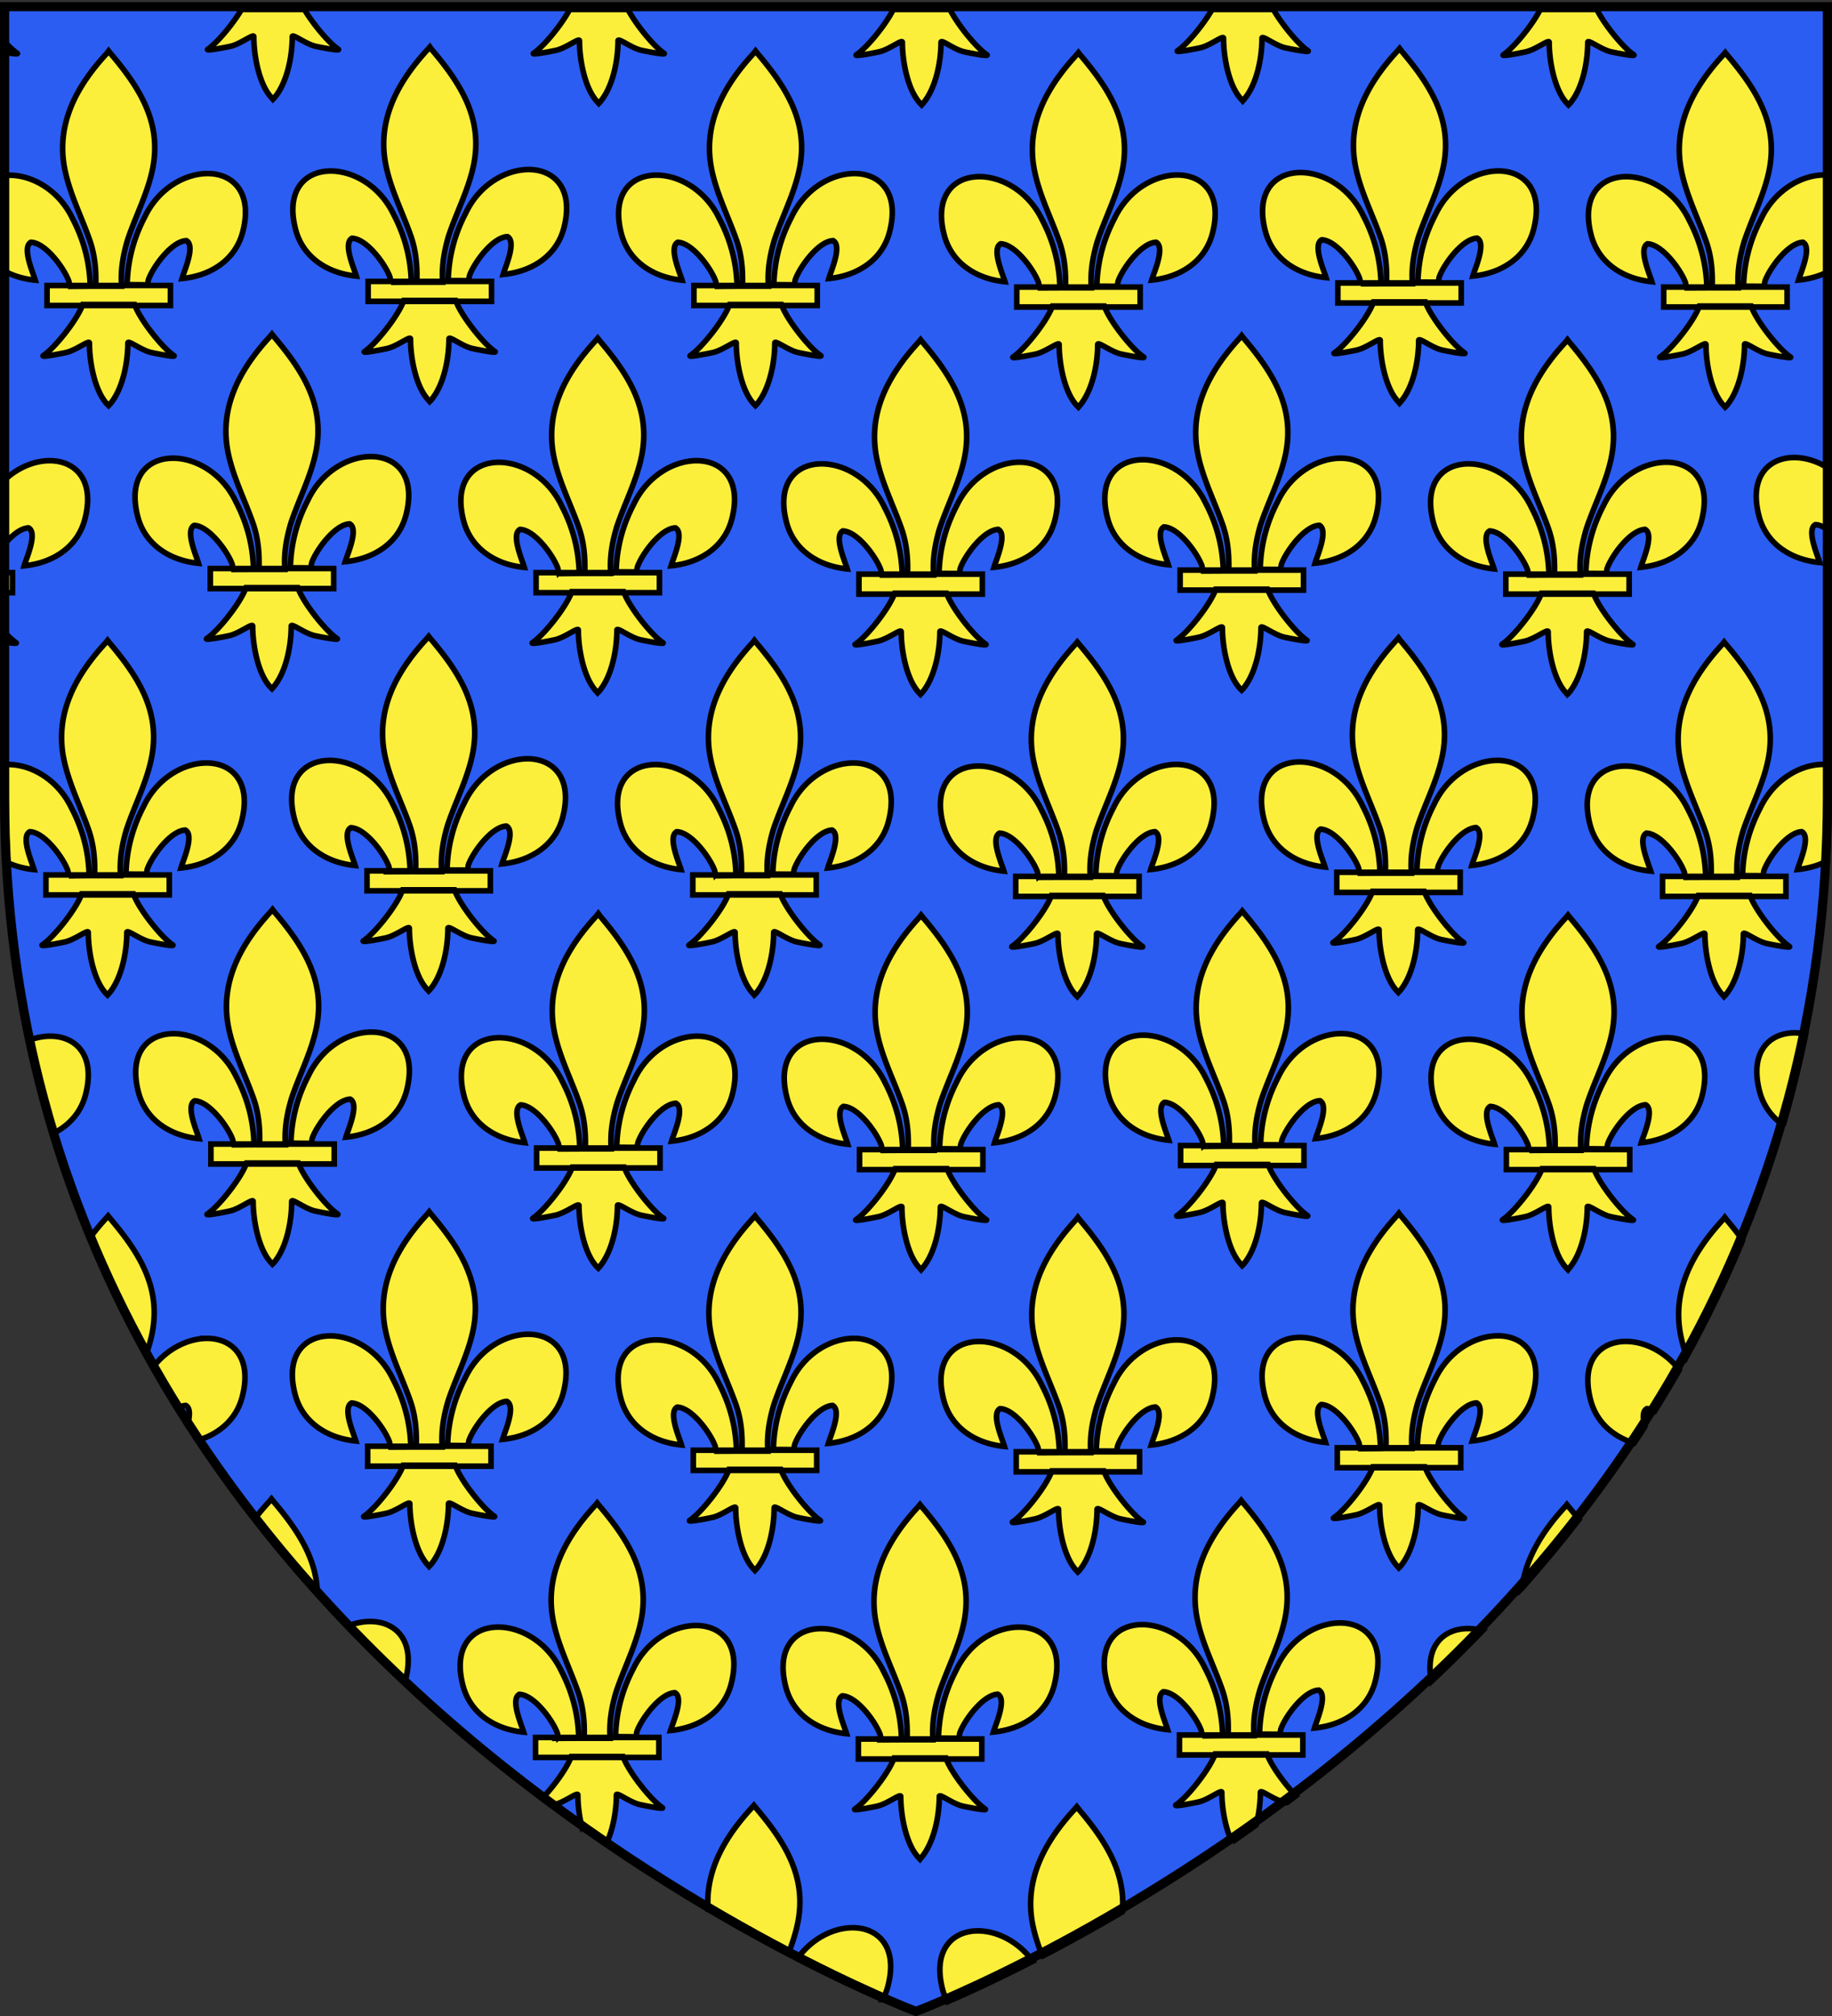 <svg xmlns="http://www.w3.org/2000/svg" width="600" height="660" version="1.0"><rect width="100%" height="100%" fill="#333333" stroke="none"/><desc>Flag of Canton of Valais (Wallis)</desc><defs><linearGradient id="b"><stop offset="0" style="stop-color:white;stop-opacity:.314"/><stop offset=".19" style="stop-color:white;stop-opacity:.251"/><stop offset=".6" style="stop-color:#6b6b6b;stop-opacity:.125"/><stop offset="1" style="stop-color:black;stop-opacity:.125"/></linearGradient></defs><g style="display:inline"><path d="M300 658.5s298.5-112.32 298.5-397.772V2.176H1.5v258.552C1.5 546.18 300 658.5 300 658.5" style="fill:#fff;fill-opacity:1;fill-rule:evenodd;stroke:none;stroke-width:1px;stroke-linecap:butt;stroke-linejoin:miter;stroke-opacity:1"/><path d="M300.507 659.412s298.5-112.32 298.5-397.772V3.088h-597V261.64c0 285.451 298.5 397.772 298.5 397.772" style="fill:#2b5df2;fill-opacity:1;fill-rule:evenodd;stroke:none;stroke-width:1px;stroke-linecap:butt;stroke-linejoin:miter;stroke-opacity:1"/><path d="M79.101 3.1c-2.915 4.913-8.014 10.961-11.031 13-.997.673 4.795-.373 7.375-.938 3.383-.742 7.79-4.366 7.687-3.094-.01 5.827 1.605 15.533 5.875 20l.375.437.438-.437c4.268-4.98 5.885-13.717 5.906-20-.103-1.272 4.304 2.352 7.688 3.094 2.58.565 8.34 1.61 7.343.937-3.017-2.038-8.148-8.086-11.062-13zm107.469 0c-2.703 5.09-8.486 12.085-11.781 14.312-.997.673 4.732-.372 7.312-.938 3.384-.741 7.79-4.335 7.688-3.062-.01 5.826 1.635 15.532 5.906 20l.406.437.406-.437c4.268-4.98 5.885-13.718 5.906-20-.103-1.273 4.304 2.32 7.688 3.062 2.58.566 8.34 1.611 7.344.938-3.296-2.227-9.08-9.223-11.781-14.313zm106 0c-2.571 5.12-8.655 12.51-12.063 14.812-.997.673 4.796-.372 7.375-.938 3.384-.741 7.76-4.335 7.656-3.062-.01 5.826 1.636 15.532 5.907 20l.406.437.406-.437c4.268-4.98 5.916-13.718 5.938-20-.103-1.273 4.241 2.32 7.625 3.062 2.58.566 8.372 1.611 7.375.938-3.408-2.302-9.493-9.693-12.063-14.813zm104.406 0c-2.858 4.99-8.198 11.395-11.312 13.5-.997.673 4.795-.373 7.375-.938 3.383-.742 7.79-4.366 7.687-3.094-.01 5.827 1.605 15.533 5.875 20l.406.469.406-.469c4.269-4.98 5.885-13.717 5.907-20-.103-1.272 4.304 2.352 7.687 3.094 2.58.565 8.34 1.61 7.344.937-3.115-2.104-8.455-8.508-11.312-13.5zm107.469 0c-2.571 5.12-8.655 12.51-12.063 14.812-.997.673 4.733-.372 7.313-.938 3.383-.741 7.79-4.335 7.687-3.062-.01 5.826 1.636 15.532 5.906 20l.407.437.437-.437c4.268-4.98 5.854-13.718 5.875-20-.103-1.273 4.304 2.32 7.688 3.062 2.58.566 8.34 1.611 7.343.938-3.406-2.302-9.491-9.693-12.062-14.813zM2.007 14.192v3c2.203.382 4.21.635 3.594.219-1.01-.683-2.274-1.83-3.594-3.219zM140.79 15.38l-.594.688c-10.006 10.785-16.74 23.248-13.844 37.875 1.598 8.07 5.487 15.57 8.219 23.344 1.679 4.794 2.115 9.805 1.937 14.843h8.469c-.357-5.071.504-9.997 1.938-14.843 2.602-7.822 6.578-15.268 8.218-23.344 3.067-15.098-4.16-26.462-13.812-37.813zm4.187 76.75c.006.088-.007.163 0 .25h-8.469c.004-.086-.003-.163 0-.25h-1.812c.002.089-.002.162 0 .25l-6.625.032a2 2 0 0 1-.094-.282h-7.406v6.532h11.562c.038-.098.091-.187.125-.282h16.969c.034.095.087.184.125.282h11.625V92.13zm4.375 6.532h-17.219c-1.941 5.03-8.948 13.859-12.719 16.406-.996.673 4.765-.403 7.344-.969 3.384-.741 7.79-4.366 7.688-3.094-.01 5.827 1.636 15.533 5.906 20l.375.438.438-.438c4.268-4.979 5.853-13.717 5.875-20-.104-1.272 4.303 2.353 7.687 3.094 2.58.566 8.34 1.642 7.344.969-3.77-2.547-10.777-11.376-12.719-16.406zm-21.375-6.532h6.719c-.218-7.774-2.163-15.016-5.75-21.875-9.497-19.98-38.52-19.53-32.125 4.907 2.356 9.004 10.365 14.31 19.875 15.218-.687-2.372-4.454-10.734-1.406-12.375 4.873.185 10.92 8.578 12.374 12.594.174.476.19 1.04.313 1.531zm330.406-76.25-.594.688c-10.005 10.785-16.74 23.28-13.843 37.906 1.598 8.07 5.487 15.508 8.219 23.281 1.678 4.794 2.114 9.839 1.937 14.875h8.469c-.357-5.071.503-10.028 1.937-14.875 2.603-7.822 6.579-15.205 8.219-23.28 3.067-15.099-4.13-26.494-13.781-37.845zm4.188 76.75c.006.088-.007.163 0 .25H454.1c.003-.088-.003-.161 0-.25h-1.812c.002.089-.003.162 0 .25l-6.625.032a2 2 0 0 1-.094-.282h-7.406v6.563h11.562c.042-.107.088-.24.125-.344h16.969c.037.104.083.237.125.344h11.625V92.63zm4.375 6.563h-17.219c-1.957 5.034-8.955 13.801-12.719 16.344-.997.673 4.764-.372 7.344-.938 3.384-.741 7.79-4.366 7.688-3.094-.01 5.827 1.635 15.533 5.906 20l.406.47.406-.47c4.268-4.979 5.854-13.717 5.875-20-.103-1.272 4.304 2.353 7.688 3.094 2.58.566 8.34 1.611 7.344.938-3.764-2.543-10.763-11.31-12.72-16.344zM445.57 92.63h6.719c-.219-7.774-2.164-15.047-5.75-21.906-9.498-19.98-38.52-19.467-32.125 4.969 2.356 9.004 10.365 14.28 19.875 15.187-.687-2.372-4.454-10.734-1.407-12.375 4.873.185 10.92 8.578 12.375 12.594.174.476.19 1.04.313 1.531zm153.437-76.75c-.08.068-.072.097 0 .125zm-563.437.813-.532.719C25.033 28.197 18.298 40.66 21.195 55.287c1.597 8.07 5.456 15.57 8.187 23.343 1.682 4.804 2.15 9.796 1.969 14.844h8.469c-.362-5.081.5-9.988 1.937-14.844 2.603-7.822 6.579-15.268 8.219-23.343 3.067-15.098-4.16-26.493-13.813-37.844zm4.25 76.781c.005.078-.006.141 0 .219H31.35c.003-.077-.003-.141 0-.219h-1.813c.003.077-.001.142 0 .219l-6.625.062a2 2 0 0 1-.093-.28h-7.407v6.53h11.563c.042-.107.088-.208.125-.312H44.07c.037.104.083.205.125.312H55.82v-6.53zm4.375 6.531H26.976c-1.957 5.035-8.987 13.833-12.75 16.375-.997.674 4.795-.403 7.375-.968 3.384-.742 7.79-4.335 7.687-3.063-.01 5.827 1.605 15.564 5.875 20.031l.407.407.406-.407c4.268-4.979 5.885-13.748 5.906-20.03-.103-1.273 4.304 2.32 7.688 3.062 2.58.565 8.34 1.642 7.343.968-3.763-2.542-10.762-11.34-12.718-16.375zm-21.375-6.53h6.718c-.213-7.788-2.157-15.007-5.75-21.876-4.698-9.884-14.177-14.738-21.78-14.187v31.625c2.85 1.446 6.09 2.359 9.53 2.687-.686-2.372-4.453-10.765-1.406-12.406 4.873.184 10.92 8.64 12.375 12.656.176.483.184 1.003.313 1.5zm224.625-76.782-.563.719c-10.005 10.785-16.74 23.248-13.844 37.875 1.598 8.07 5.456 15.57 8.188 23.343 1.682 4.804 2.118 9.796 1.938 14.844h8.5c-.362-5.081.5-9.988 1.937-14.844 2.603-7.822 6.578-15.268 8.219-23.343 3.067-15.098-4.13-26.493-13.781-37.844zm4.219 76.781c.005.078-.007.141 0 .219h-8.5c.003-.077-.003-.142 0-.219h-1.782c.002.077-.002.142 0 .219l-6.656.062a2 2 0 0 1-.094-.28h-7.375v6.53h11.563c.041-.107.119-.208.156-.312h16.938c.036.104.083.205.125.312h11.625v-6.53zm4.375 6.531h-17.22c-1.956 5.035-8.955 13.833-12.718 16.375-.997.674 4.764-.403 7.344-.968 3.383-.742 7.79-4.335 7.687-3.063-.01 5.827 1.605 15.564 5.875 20.031l.406.407.407-.407c4.268-4.979 5.916-13.748 5.937-20.03-.103-1.273 4.273 2.32 7.656 3.062 2.58.565 8.341 1.642 7.344.968-3.763-2.542-10.762-11.34-12.719-16.375zm-21.407-6.53h6.75c-.213-7.788-2.189-15.007-5.781-21.876-9.497-19.98-38.488-19.53-32.094 4.906 2.356 9.005 10.366 14.311 19.875 15.22-.686-2.373-4.454-10.766-1.406-12.407 4.873.184 10.92 8.64 12.375 12.656.176.483.152 1.003.281 1.5zm118.563-76.25-.563.687c-10.005 10.785-16.74 23.248-13.844 37.875 1.598 8.07 5.456 15.57 8.188 23.343 1.679 4.795 2.146 9.806 1.969 14.844h8.469c-.357-5.071.503-9.997 1.937-14.844 2.603-7.822 6.578-15.268 8.219-23.343 3.067-15.098-4.13-26.462-13.781-37.813zm4.219 76.75c.006.086-.007.162 0 .25h-8.47c.004-.088-.002-.164 0-.25h-1.812c.003.087-.002.161 0 .25l-6.625.03a2 2 0 0 1-.094-.28h-7.406v6.53h11.563c.039-.1.09-.215.125-.312h16.969c.034.097.086.212.125.312h11.625v-6.53zm4.375 6.53h-17.22c-1.946 5.032-8.981 13.799-12.75 16.344-.996.674 4.796-.372 7.376-.937 3.383-.742 7.79-4.335 7.687-3.063-.01 5.827 1.605 15.533 5.875 20l.438.438.375-.438c4.268-4.979 5.916-13.717 5.937-20-.103-1.272 4.304 2.321 7.688 3.063 2.58.565 8.31 1.61 7.312.937-3.768-2.545-10.772-11.312-12.719-16.344zm-21.375-6.53h6.718c-.218-7.776-2.163-15.017-5.75-21.876-9.497-19.98-38.52-19.53-32.125 4.906 2.356 9.005 10.366 14.311 19.875 15.22-.686-2.373-4.454-10.766-1.406-12.407 4.873.184 10.92 8.609 12.375 12.625.176.483.184 1.034.313 1.531zm224.625-76.75-.594.687c-10.006 10.785-16.678 23.248-13.782 37.875 1.598 8.07 5.425 15.57 8.157 23.343 1.679 4.795 2.115 9.806 1.937 14.844h8.532c-.357-5.071.503-9.997 1.937-14.844 2.602-7.822 6.547-15.268 8.188-23.343 3.066-15.098-4.13-26.462-13.782-37.813zm4.25 76.75c.006.086-.007.162 0 .25h-8.532c.004-.088-.003-.164 0-.25h-1.75c.003.087-.002.161 0 .25l-6.687.03a2 2 0 0 1-.094-.28h-7.344v6.53h11.563c.038-.099.09-.216.125-.312h16.937c.035.097.086.212.125.312h11.657v-6.53zm4.343 6.53h-17.187c-1.945 5.031-8.981 13.798-12.75 16.344-.997.674 4.764-.372 7.343-.937 3.384-.742 7.791-4.335 7.688-3.063-.01 5.827 1.605 15.533 5.875 20l.406.438.438-.438c4.268-4.979 5.885-13.717 5.906-20-.103-1.272 4.273 2.321 7.656 3.063 2.58.565 8.34 1.61 7.344.937-3.768-2.545-10.772-11.312-12.719-16.344zm-21.406-6.53h6.781c-.218-7.776-2.194-15.017-5.781-21.876-9.497-19.98-38.488-19.53-32.094 4.906 2.356 9.005 10.366 14.311 19.875 15.22-.686-2.373-4.485-10.766-1.437-12.407 4.873.184 10.95 8.609 12.406 12.625.176.483.121 1.034.25 1.531zm-379.125-38.47c-7.37.015-16.11 4.854-20.562 14.22-3.628 6.936-5.57 14.249-5.75 22.124l6.625.031c.234-.567.196-1.204.406-1.78 1.455-4.017 7.501-12.442 12.375-12.626 3.047 1.641-.72 10.003-1.406 12.375 9.509-.908 17.518-6.152 19.875-15.156 3.397-12.982-3.21-19.205-11.563-19.188zm317.594.47c-7.37.014-16.111 4.915-20.563 14.28-3.627 6.937-5.569 14.219-5.75 22.094l6.625.031c.235-.567.196-1.235.406-1.812 1.456-4.016 7.502-12.41 12.375-12.594 3.048 1.641-.72 10.034-1.406 12.406 9.51-.907 17.519-6.214 19.875-15.218 3.397-12.982-3.21-19.205-11.562-19.188zm-422.75.843c-7.37.015-16.111 4.884-20.563 14.25-3.627 6.936-5.569 14.25-5.75 22.125l6.625.062c.235-.567.196-1.235.406-1.812 1.456-4.016 7.502-12.472 12.375-12.656 3.048 1.64-.75 10.033-1.437 12.406 9.51-.908 17.519-6.183 19.875-15.188 3.397-12.981-3.179-19.204-11.531-19.187zm211.844 0c-7.37.015-16.111 4.884-20.563 14.25-3.628 6.936-5.6 14.25-5.781 22.125l6.687.062c.235-.567.165-1.235.375-1.812 1.455-4.016 7.47-12.472 12.344-12.656 3.048 1.64-.72 10.033-1.406 12.406 9.509-.908 17.518-6.183 19.875-15.188 3.397-12.981-3.179-19.204-11.531-19.187zm105.75.469c-7.37.015-16.111 4.915-20.563 14.281-3.628 6.936-5.569 14.25-5.75 22.125l6.625.031c.235-.567.196-1.236.406-1.812 1.455-4.016 7.502-12.41 12.375-12.594 3.048 1.64-.75 10.002-1.437 12.375 9.51-.908 17.519-6.214 19.875-15.219 3.397-12.982-3.179-19.204-11.531-19.187zm211.843 0c-7.37.015-16.11 4.915-20.562 14.281-3.628 6.936-5.6 14.25-5.782 22.125l6.688.031c.235-.567.165-1.236.375-1.812 1.455-4.016 7.502-12.41 12.375-12.594 3.048 1.64-.751 10.002-1.437 12.375 3.607-.344 7.02-1.336 9.968-2.906V57.38a16 16 0 0 0-1.625-.093zM89.07 109.412l-.563.687c-10.005 10.785-16.74 23.249-13.844 37.875 1.598 8.07 5.456 15.539 8.188 23.313 1.679 4.794 2.146 9.805 1.969 14.843h8.468c-.356-5.071.535-9.997 1.97-14.843 2.602-7.822 6.546-15.237 8.187-23.313 3.067-15.098-4.13-26.462-13.782-37.812zm4.218 76.718c.007.088-.006.194 0 .282H84.82c.003-.087-.003-.195 0-.282h-1.813c.003.089-.002.194 0 .282l-6.625.031c-.038-.092-.068-.216-.094-.313h-7.406v6.563h11.563c.037-.098.122-.218.156-.313h16.937c.034.095.088.215.125.313h11.626v-6.563zm4.375 6.563H80.445c-1.942 5.03-8.949 13.797-12.719 16.344-.997.673 4.764-.372 7.344-.938 3.383-.741 7.79-4.335 7.687-3.062-.01 5.826 1.605 15.532 5.875 20l.438.437.406-.437c4.268-4.98 5.885-13.718 5.906-20-.103-1.273 4.304 2.32 7.688 3.062 2.58.566 8.31 1.611 7.312.938-3.77-2.547-10.777-11.314-12.719-16.344zm-21.375-6.563h6.72c-.219-7.774-2.164-15.016-5.75-21.875-9.498-19.98-38.52-19.498-32.126 4.938 2.357 9.004 10.366 14.311 19.875 15.219-.686-2.373-4.454-10.766-1.406-12.407 4.873.185 10.951 8.61 12.406 12.625.176.483.153 1.003.281 1.5zm330.376-76.25-.563.72c-10.006 10.785-16.709 23.279-13.812 37.905 1.597 8.07 5.424 15.508 8.156 23.282 1.679 4.794 2.146 9.805 1.969 14.843h8.5c-.357-5.071.503-9.997 1.937-14.843 2.603-7.822 6.578-15.206 8.219-23.282 3.067-15.098-4.161-26.493-13.813-37.843zm4.25 76.75c.006.088-.007.194 0 .282h-8.5c.003-.087-.004-.195 0-.282h-1.782c.003.089-.002.194 0 .282l-6.656.031c-.04-.099-.068-.209-.094-.313h-7.375v6.563h11.563c.041-.107.088-.209.125-.313h16.937c.037.104.115.206.156.313h11.625v-6.563zm4.375 6.563h-17.22c-1.956 5.034-8.986 13.833-12.75 16.375-.996.673 4.765-.403 7.344-.969 3.384-.741 7.791-4.335 7.688-3.062-.01 5.826 1.605 15.532 5.875 20l.438.406.406-.406c4.268-4.98 5.885-13.718 5.906-20-.103-1.273 4.304 2.32 7.688 3.062 2.58.566 8.309 1.642 7.312.969-3.763-2.542-10.73-11.34-12.687-16.375zm-21.407-6.563h6.75c-.218-7.774-2.163-15.016-5.75-21.875-9.497-19.98-38.52-19.498-32.125 4.938 2.357 9.004 10.366 14.28 19.875 15.187-.686-2.372-4.485-10.734-1.437-12.375 4.873.185 10.95 8.61 12.406 12.625.173.477.158 1.008.281 1.5zm-198.125-75.906-.594.719c-10.005 10.785-16.708 23.248-13.812 37.875 1.598 8.07 5.487 15.539 8.219 23.312 1.682 4.804 2.117 9.796 1.937 14.844h8.5c-.362-5.081.501-9.988 1.938-14.844 2.602-7.822 6.547-15.236 8.187-23.312 3.067-15.098-4.13-26.493-13.781-37.844zm4.25 76.75c.006.078-.006.173 0 .25h-8.5c.003-.077-.002-.172 0-.25h-1.812c.002.077-.002.173 0 .25l-6.656.063c-.039-.093-.07-.216-.094-.313h-7.375v6.563h11.562c.042-.107.088-.24.125-.344h16.969c.037.104.115.237.156.344h11.594v-6.563zm4.375 6.563h-17.25c-1.957 5.034-8.955 13.801-12.719 16.343-.996.674 4.733-.372 7.313-.937 3.384-.742 7.79-4.366 7.688-3.094-.01 5.827 1.667 15.564 5.937 20.031l.375.438.438-.438c4.268-4.979 5.853-13.748 5.875-20.03-.104-1.273 4.303 2.351 7.687 3.093 2.58.565 8.34 1.61 7.344.937-3.764-2.542-10.731-11.309-12.688-16.343zm-21.437-6.563h6.75c-.214-7.787-2.158-15.006-5.75-21.875-9.497-19.98-38.488-19.498-32.094 4.938 2.356 9.004 10.366 14.31 19.875 15.218-.686-2.372-4.454-10.796-1.406-12.437 4.873.184 10.888 8.609 12.344 12.625.175.483.152 1.034.28 1.531zm118.562-76.25-.594.719c-10.005 10.785-16.708 23.248-13.812 37.875 1.598 8.07 5.456 15.539 8.188 23.312 1.679 4.795 2.114 9.806 1.937 14.844h8.531c-.356-5.071.504-9.997 1.938-14.844 2.602-7.822 6.547-15.236 8.187-23.312 3.067-15.098-4.13-26.493-13.781-37.844zm4.25 76.75c.006.087-.007.194 0 .281h-8.531c.003-.086-.003-.194 0-.28h-1.75c.002.086-.002.193 0 .28l-6.687.032c-.039-.093-.07-.216-.094-.313h-7.375v6.531h11.562c.04-.1.09-.183.125-.28h16.969c.035.097.117.18.156.28h11.594v-6.53zm4.375 6.531h-17.25c-1.946 5.032-8.95 13.83-12.719 16.375-.996.674 4.765-.403 7.344-.968 3.384-.742 7.76-4.304 7.656-3.032-.01 5.827 1.636 15.533 5.907 20l.406.438.438-.438c4.268-4.979 5.884-13.717 5.906-20-.103-1.272 4.272 2.29 7.656 3.032 2.58.565 8.34 1.642 7.344.968-3.768-2.545-10.741-11.343-12.688-16.375zm-21.437-6.53h6.781c-.218-7.777-2.194-15.016-5.781-21.876-9.497-19.98-38.488-19.498-32.094 4.938 2.356 9.004 10.366 14.31 19.875 15.218-.686-2.372-4.485-10.796-1.437-12.437 4.873.184 10.95 8.64 12.406 12.656.176.483.12 1.003.25 1.5zm224.656-76.75-.562.718c-10.006 10.785-16.74 23.248-13.844 37.875 1.598 8.07 5.487 15.539 8.219 23.312 1.678 4.795 2.114 9.806 1.937 14.844h8.469c-.357-5.071.535-9.997 1.968-14.844 2.603-7.822 6.548-15.236 8.188-23.312 3.067-15.098-4.13-26.493-13.781-37.844zm4.219 76.75c.006.087-.007.193 0 .28H509.1c.003-.086-.003-.194 0-.28h-1.812c.002.086-.003.193 0 .28l-6.625.032c-.039-.093-.1-.216-.125-.313h-7.375v6.531h11.562c.039-.1.09-.183.125-.28h17c.035.097.086.18.125.28h11.594v-6.53zm4.406 6.53h-17.25c-1.947 5.032-8.95 13.83-12.719 16.375-.997.674 4.764-.403 7.344-.968 3.384-.742 7.79-4.304 7.688-3.032-.01 5.827 1.635 15.533 5.906 20l.375.438.437-.438c4.268-4.979 5.854-13.717 5.875-20-.103-1.272 4.304 2.29 7.688 3.032 2.58.565 8.372 1.642 7.375.968-3.768-2.545-10.773-11.343-12.719-16.375zm-21.437-6.53h6.75c-.218-7.777-2.163-15.016-5.75-21.876-9.498-19.98-38.489-19.498-32.094 4.938 2.356 9.004 10.365 14.31 19.875 15.218-.687-2.372-4.485-10.796-1.438-12.437 4.873.184 10.92 8.64 12.375 12.656.176.483.153 1.003.281 1.5zm-379.125-38.5c-7.37.014-16.111 4.884-20.563 14.25-3.628 6.936-5.569 14.28-5.75 22.155l6.656.032c.235-.567.165-1.236.375-1.813 1.455-4.016 7.502-12.41 12.375-12.594 3.048 1.641-.75 10.003-1.437 12.375 9.51-.907 17.518-6.214 19.875-15.218 3.397-12.982-3.179-19.205-11.531-19.188zm466.25.312c-8.349-.019-14.96 6.206-11.563 19.187 2.356 9.005 10.366 14.28 19.875 15.188-.686-2.373-4.454-10.766-1.406-12.407 1.426.054 2.953.822 4.437 1.97v-20.313c-3.658-2.386-7.664-3.617-11.343-3.625zm-148.625.218c-7.37.015-16.142 4.854-20.594 14.22-3.628 6.936-5.538 14.28-5.719 22.155l6.625.032c.235-.567.165-1.236.375-1.813 1.455-4.016 7.502-12.44 12.375-12.625 3.048 1.641-.72 10.034-1.406 12.406 9.509-.907 17.519-6.183 19.875-15.187 3.397-12.982-3.179-19.205-11.531-19.188zm-422.813.813c-4.683.01-9.89 2.004-14.219 5.844v20.875c2.274-2.562 4.958-4.629 7.344-4.719 3.048 1.64-.751 10.034-1.438 12.406 9.51-.907 17.52-6.214 19.875-15.219 3.398-12.981-3.21-19.204-11.562-19.187zm211.875 0c-7.37.015-16.11 4.916-20.562 14.281-3.628 6.937-5.57 14.25-5.75 22.125l6.625.031c.234-.567.196-1.235.406-1.812 1.455-4.016 7.502-12.44 12.375-12.625 3.047 1.64-.72 10.034-1.406 12.406 9.509-.907 17.518-6.214 19.875-15.219 3.397-12.981-3.21-19.204-11.563-19.187zm105.75.5c-7.37.015-16.08 4.884-20.531 14.25-3.628 6.936-5.6 14.281-5.781 22.156l6.656.031c.234-.567.133-1.235.344-1.812 1.455-4.016 7.532-12.44 12.406-12.625 3.047 1.64-.72 10.034-1.406 12.406 9.509-.908 17.518-6.214 19.875-15.219 3.397-12.981-3.21-19.204-11.563-19.187zm211.844 0c-7.37.015-16.111 4.884-20.563 14.25-3.627 6.936-5.569 14.28-5.75 22.156l6.625.031c.235-.567.196-1.235.407-1.812 1.455-4.016 7.501-12.44 12.375-12.625 3.047 1.64-.72 10.034-1.407 12.406 9.51-.908 17.519-6.214 19.875-15.219 3.397-12.981-3.21-19.204-11.562-19.187zM2.007 187.474v6.563h2.094v-6.563zm0 20.063v2.687c2.05.345 3.8.55 3.219.156-.924-.624-2.028-1.615-3.219-2.843zm138.407.812-.594.688c-10.006 10.785-16.74 23.248-13.844 37.875 1.598 8.07 5.487 15.538 8.219 23.312 1.679 4.795 2.115 9.837 1.937 14.875h8.5c-.356-5.071.504-10.028 1.938-14.875 2.602-7.822 6.547-15.237 8.187-23.312 3.067-15.098-4.098-26.462-13.75-37.813zm4.218 76.75c.006.087-.007.163 0 .25h-8.5c.004-.087-.003-.163 0-.25h-1.812c.002.088-.002.162 0 .25l-6.625.031a2 2 0 0 1-.094-.28h-7.406v6.53h11.562c.038-.097.123-.217.156-.312h16.938c.034.095.087.215.125.312h11.625v-6.53zm4.344 6.531h-17.219c-1.942 5.03-8.917 13.797-12.687 16.344-.997.674 4.733-.372 7.312-.937 3.384-.742 7.79-4.335 7.688-3.063-.01 5.827 1.636 15.533 5.906 20l.406.438.438-.438c4.268-4.979 5.853-13.717 5.875-20-.103-1.272 4.304 2.321 7.687 3.063 2.58.565 8.31 1.61 7.313.937-3.77-2.547-10.777-11.314-12.719-16.344zm-21.375-6.53h6.719c-.218-7.775-2.132-15.048-5.719-21.907-9.497-19.98-38.55-19.499-32.156 4.937 2.356 9.005 10.365 14.312 19.875 15.22-.687-2.373-4.454-10.735-1.406-12.376 4.873.184 10.95 8.578 12.406 12.594.173.476.158 1.04.281 1.531zm471.406-76.532c-.111.082-.237.178-.343.25-.241.162-.065.227.343.219zm-141 .281-.594.688c-10.005 10.785-16.708 23.28-13.812 37.906 1.598 8.07 5.456 15.507 8.188 23.281 1.678 4.793 2.114 9.807 1.937 14.844h8.5c-.357-5.071.504-9.997 1.938-14.844 2.602-7.822 6.578-15.205 8.218-23.281 3.067-15.098-4.16-26.493-13.812-37.844zm4.219 76.719c.006.087-.007.194 0 .281h-8.5c.003-.088-.003-.193 0-.281h-1.781c.002.088-.002.193 0 .281l-6.656.031c-.041-.098-.068-.208-.094-.312h-7.375v6.594h11.562c.042-.107.088-.24.125-.344h16.938c.037.104.114.237.156.344h11.625v-6.594zm4.375 6.594h-17.219c-1.957 5.034-8.955 13.801-12.719 16.343-.996.674 4.733-.372 7.313-.937 3.384-.742 7.79-4.366 7.688-3.094-.01 5.827 1.635 15.533 5.906 20l.406.438.438-.438c4.268-4.979 5.853-13.717 5.875-20-.104-1.272 4.303 2.352 7.687 3.094 2.58.565 8.31 1.61 7.313.937-3.764-2.542-10.731-11.309-12.688-16.343zm-21.406-6.594h6.75c-.218-7.775-2.163-15.016-5.75-21.875-9.497-19.98-38.52-19.499-32.125 4.937 2.356 9.005 10.365 14.312 19.875 15.22-.687-2.373-4.485-10.766-1.438-12.407 4.873.184 10.951 8.609 12.406 12.625.174.476.158 1.008.282 1.5zM35.226 209.662l-.563.718c-10.005 10.786-16.708 23.249-13.812 37.875 1.598 8.07 5.425 15.57 8.156 23.344 1.682 4.804 2.15 9.796 1.969 14.844h8.5c-.362-5.082.5-9.988 1.937-14.844 2.603-7.822 6.548-15.268 8.188-23.344 3.067-15.098-4.13-26.493-13.781-37.843zm4.25 76.781c.006.078-.006.141 0 .219h-8.5c.003-.078-.003-.142 0-.219h-1.781c.002.077-.002.142 0 .219l-6.657.062a2 2 0 0 1-.093-.281h-7.407v6.531h11.594c.042-.107.088-.24.125-.344h16.938c.037.104.083.237.125.344h11.625v-6.531zm4.344 6.531H26.632c-1.957 5.035-8.986 13.802-12.75 16.344-.997.673 4.764-.372 7.344-.938 3.384-.741 7.79-4.334 7.687-3.062-.01 5.826 1.605 15.533 5.875 20l.438.437.406-.437c4.268-4.98 5.885-13.717 5.906-20-.103-1.272 4.304 2.32 7.688 3.062 2.58.566 8.31 1.611 7.312.938-3.763-2.542-10.762-11.31-12.718-16.344zm-21.375-6.531h6.75c-.214-7.787-2.158-15.007-5.75-21.875-4.626-9.732-13.896-14.628-21.438-14.25v11.312c0 7.046.177 13.977.531 20.813 2.626 1.193 5.544 1.956 8.625 2.25-.686-2.373-4.453-10.765-1.406-12.406 4.873.184 10.951 8.577 12.406 12.593.176.483.153 1.065.282 1.563zm224.625-76.781-.563.718c-10.005 10.786-16.708 23.249-13.812 37.875 1.597 8.07 5.456 15.57 8.187 23.344 1.682 4.804 2.118 9.796 1.938 14.844h8.5c-.362-5.082.5-9.988 1.937-14.844 2.603-7.822 6.579-15.268 8.219-23.344 3.067-15.098-4.16-26.493-13.812-37.843zm4.25 76.781c.005.078-.006.141 0 .219h-8.5c.003-.078-.003-.142 0-.219h-1.781c.002.077-.002.142 0 .219l-6.688.062c-.038-.091-.038-.185-.062-.281h-7.375v6.531h11.562c.042-.107.088-.24.125-.344h16.938c.036.104.114.237.156.344h11.625v-6.531zm4.375 6.531h-17.219c-1.957 5.035-8.987 13.802-12.75 16.344-.997.673 4.764-.372 7.344-.938 3.383-.741 7.79-4.334 7.687-3.062-.01 5.826 1.636 15.533 5.906 20l.375.437.438-.437c4.268-4.98 5.885-13.717 5.906-20-.103-1.272 4.273 2.32 7.656 3.062 2.58.566 8.372 1.611 7.375.938-3.763-2.542-10.762-11.31-12.718-16.344zm-21.406-6.531h6.75c-.214-7.787-2.158-15.007-5.75-21.875-9.498-19.98-38.52-19.53-32.125 4.906 2.356 9.005 10.365 14.311 19.875 15.219-.687-2.373-4.454-10.765-1.407-12.406 4.874.184 10.92 8.577 12.375 12.593.177.484.152 1.064.281 1.563zm118.53-76.25-.562.687c-10.005 10.786-16.708 23.249-13.812 37.875 1.598 8.07 5.424 15.54 8.156 23.313 1.679 4.795 2.177 9.805 2 14.844h8.469c-.357-5.072.503-9.998 1.937-14.844 2.603-7.822 6.579-15.237 8.219-23.313 3.067-15.098-4.16-26.493-13.812-37.843zm4.25 76.719c.007.087-.006.194 0 .281h-8.468c.003-.087-.003-.194 0-.281h-1.812c.002.087-.003.194 0 .281l-6.657.031c-.038-.092-.068-.216-.094-.312h-7.375v6.562h11.563c.039-.1.09-.215.125-.312h16.938c.034.097.117.212.156.312h11.625v-6.562zm4.376 6.562h-17.219c-1.947 5.031-8.982 13.798-12.75 16.344-.997.673 4.764-.372 7.344-.938 3.383-.741 7.79-4.334 7.687-3.062-.01 5.827 1.605 15.533 5.875 20l.438.437.406-.437c4.268-4.98 5.885-13.717 5.906-20-.103-1.272 4.304 2.32 7.688 3.062 2.58.566 8.31 1.611 7.312.938-3.768-2.546-10.74-11.312-12.687-16.344zm-21.406-6.562h6.75c-.218-7.776-2.163-15.016-5.75-21.875-9.498-19.98-38.52-19.499-32.125 4.937 2.356 9.005 10.365 14.311 19.875 15.219-.687-2.373-4.486-10.797-1.438-12.438 4.873.185 10.951 8.64 12.406 12.657.176.482.153 1.002.281 1.5zm224.625-76.719-.532.687c-10.005 10.786-16.74 23.249-13.843 37.875 1.597 8.07 5.455 15.54 8.187 23.313 1.679 4.795 2.115 9.805 1.938 14.844h8.5c-.357-5.072.503-9.998 1.937-14.844 2.603-7.822 6.578-15.237 8.219-23.313 3.067-15.098-4.161-26.493-13.813-37.843zm4.25 76.719c.006.087-.007.194 0 .281h-8.5c.003-.087-.004-.195 0-.281h-1.782c.003.087-.002.194 0 .281l-6.656.031c-.038-.092-.1-.216-.125-.312h-7.344v6.562h11.563c.039-.1.09-.215.125-.312h16.968c.035.097.087.212.125.312h11.625v-6.562zm4.375 6.562h-17.22c-1.946 5.031-8.981 13.798-12.75 16.344-.996.673 4.796-.372 7.376-.938 3.383-.741 7.79-4.334 7.687-3.062-.01 5.827 1.605 15.533 5.875 20l.375.437.438-.437c4.268-4.98 5.885-13.717 5.906-20-.103-1.272 4.273 2.32 7.656 3.062 2.58.566 8.372 1.611 7.375.938-3.768-2.546-10.772-11.312-12.718-16.344zm-21.438-6.562h6.781c-.218-7.776-2.194-15.016-5.781-21.875-9.497-19.98-38.488-19.499-32.094 4.937 2.357 9.005 10.366 14.311 19.875 15.219-.686-2.373-4.454-10.797-1.406-12.438 4.873.185 10.92 8.64 12.375 12.657.176.482.121 1.002.25 1.5zm-379.125-38.5c-7.37.015-16.11 4.915-20.562 14.281-3.628 6.936-5.57 14.25-5.75 22.125l6.656.031c.234-.567.165-1.236.375-1.812 1.455-4.016 7.533-12.41 12.406-12.594 3.048 1.64-.751 10.002-1.437 12.375 9.509-.908 17.518-6.214 19.875-15.219 3.397-12.981-3.21-19.204-11.563-19.187zm317.625.531c-7.37.015-16.142 4.853-20.594 14.219-3.627 6.936-5.537 14.28-5.719 22.156l6.625.031c.235-.567.165-1.236.375-1.812 1.456-4.016 7.534-12.41 12.407-12.594 3.047 1.64-.72 10.002-1.406 12.375 9.509-.908 17.518-6.183 19.875-15.188 3.397-12.981-3.21-19.204-11.563-19.187zm-422.781.844c-7.37.015-16.111 4.884-20.563 14.25-3.627 6.936-5.569 14.25-5.75 22.125l6.656.031c.235-.567.165-1.205.375-1.781 1.456-4.016 7.533-12.472 12.407-12.657 3.047 1.641-.751 10.034-1.438 12.407 9.51-.908 17.488-6.215 19.844-15.219 3.397-12.982-3.179-19.173-11.531-19.156zm211.875 0c-7.37.015-16.111 4.884-20.563 14.25-3.627 6.936-5.6 14.25-5.781 22.125l6.656.031c.235-.567.196-1.205.406-1.781 1.456-4.016 7.471-12.472 12.344-12.657 3.048 1.641-.72 10.034-1.406 12.407 9.51-.908 17.519-6.215 19.875-15.219 3.397-12.982-3.179-19.173-11.531-19.156zm105.75.468c-7.37.015-16.111 4.916-20.563 14.282-3.627 6.936-5.569 14.25-5.75 22.125l6.625.031c.235-.567.196-1.236.406-1.813 1.456-4.016 7.502-12.41 12.375-12.593 3.048 1.64-.75 10.002-1.437 12.375 9.51-.908 17.519-6.215 19.875-15.219 3.397-12.982-3.179-19.205-11.531-19.188zm211.844 0c-7.37.015-16.111 4.916-20.563 14.282-3.628 6.936-5.6 14.25-5.781 22.125l6.656.031c.235-.567.196-1.236.406-1.813 1.455-4.016 7.47-12.41 12.344-12.593 3.048 1.64-.72 10.002-1.406 12.375 3.556-.34 6.893-1.313 9.812-2.844.334-6.633.5-13.357.5-20.188v-11.218c-.647-.08-1.294-.158-1.968-.157zm-507.782 47.5-.594.72c-10.005 10.785-16.708 23.279-13.812 37.905 1.598 8.07 5.487 15.54 8.219 23.313 1.682 4.804 2.117 9.796 1.937 14.844h8.469c-.362-5.082.532-9.989 1.969-14.844 2.602-7.822 6.547-15.237 8.187-23.313 3.067-15.098-4.13-26.493-13.781-37.843zm4.219 76.782c.006.077-.006.14 0 .218h-8.469c.003-.077-.003-.141 0-.218h-1.812c.002.077-.002.141 0 .218l-6.657.032c-.035-.086-.038-.16-.062-.25H69.07v6.531h11.562c.042-.107.088-.209.125-.313h16.938c.037.104.114.206.156.313h11.625v-6.531zm4.375 6.531H80.632c-1.957 5.034-8.955 13.833-12.719 16.375-.996.673 4.733-.403 7.313-.969 3.384-.741 7.79-4.366 7.687-3.094-.01 5.827 1.668 15.596 5.938 20.063l.375.406.437-.406c4.269-4.98 5.854-13.78 5.875-20.063-.103-1.272 4.304 2.353 7.688 3.094 2.58.566 8.34 1.642 7.344.969-3.764-2.542-10.762-11.34-12.719-16.375zm-21.375-6.531h6.719c-.214-7.788-2.158-15.007-5.75-21.875-9.497-19.98-38.488-19.499-32.094 4.937 2.356 9.005 10.334 14.28 19.844 15.188-.687-2.373-4.485-10.766-1.438-12.407 4.873.185 10.951 8.61 12.406 12.625.179.49.178 1.029.313 1.532zm330.375-76.282-.594.72c-10.005 10.784-16.708 23.248-13.812 37.874 1.598 8.07 5.487 15.57 8.219 23.344 1.682 4.804 2.117 9.796 1.937 14.844h8.469c-.362-5.082.532-9.989 1.969-14.844 2.602-7.822 6.547-15.268 8.187-23.344 3.067-15.098-4.13-26.493-13.781-37.844zm4.219 76.782c.005.077-.006.14 0 .218H402.6c.003-.077-.003-.141 0-.218h-1.812c.002.077-.002.141 0 .218l-6.625.063c-.039-.092-.1-.185-.125-.281h-7.375v6.531h11.562c.042-.107.088-.24.125-.344h16.969c.037.104.083.237.125.344h11.625v-6.531zm4.375 6.531h-17.219c-1.957 5.034-8.955 13.833-12.719 16.375-.997.673 4.764-.403 7.344-.969 3.384-.741 7.79-4.335 7.688-3.062-.01 5.826 1.635 15.532 5.906 20l.375.437.437-.437c4.268-4.98 5.854-13.718 5.875-20-.103-1.273 4.304 2.32 7.688 3.062 2.58.566 8.372 1.642 7.375.969-3.764-2.542-10.794-11.34-12.75-16.375zm-21.406-6.531h6.75c-.214-7.787-2.159-15.007-5.75-21.875-9.498-19.98-38.489-19.53-32.094 4.906 2.356 9.004 10.334 14.311 19.844 15.219-.687-2.373-4.454-10.766-1.407-12.407 4.874.185 10.92 8.61 12.375 12.625.176.483.153 1.034.281 1.532zm-198.094-75.938-.563.719c-10.005 10.785-16.74 23.248-13.844 37.875 1.598 8.07 5.456 15.539 8.188 23.312 1.679 4.795 2.146 9.806 1.969 14.844h8.469c-.357-5.071.503-9.997 1.937-14.844 2.603-7.822 6.578-15.236 8.219-23.312 3.067-15.098-4.161-26.462-13.813-37.813zm4.219 76.75c.006.087-.007.194 0 .281h-8.47c.004-.086-.002-.194 0-.28h-1.812c.003.087-.002.192 0 .28l-6.625.032c-.04-.1-.067-.209-.094-.313h-7.406v6.531h11.563c.037-.097.091-.186.125-.28h16.969c.033.094.087.183.125.28h11.625v-6.53zm4.375 6.531h-17.22c-1.941 5.03-8.979 13.86-12.75 16.407-.996.673 4.796-.404 7.376-.969 3.383-.742 7.79-4.335 7.687-3.063-.01 5.827 1.605 15.533 5.875 20l.438.407.375-.407c4.268-4.979 5.885-13.717 5.906-20-.103-1.272 4.304 2.321 7.688 3.063 2.58.565 8.34 1.642 7.343.969-3.77-2.547-10.777-11.377-12.719-16.407zm-21.375-6.53h6.718c-.218-7.776-2.163-15.017-5.75-21.876-9.497-19.98-38.52-19.498-32.125 4.938 2.357 9.004 10.366 14.28 19.875 15.187-.686-2.372-4.454-10.734-1.406-12.375 4.873.184 10.92 8.61 12.375 12.625.173.476.19 1.008.313 1.5zm118.5-76.25-.532.687c-10.005 10.785-16.74 23.28-13.844 37.906 1.598 8.07 5.488 15.539 8.22 23.312 1.678 4.794 2.114 9.807 1.937 14.844h8.469c-.357-5.071.503-9.997 1.937-14.844 2.603-7.822 6.578-15.236 8.219-23.312 3.067-15.098-4.161-26.493-13.813-37.844zm4.25 76.75c.006.086-.007.162 0 .25h-8.47c.004-.09-.002-.162 0-.25h-1.812c.003.087-.002.161 0 .25l-6.625.03c-.04-.098-.099-.177-.125-.28h-7.375v6.562h11.563c.041-.107.088-.21.125-.313h16.969c.036.104.083.206.125.313h11.625v-6.563zm4.375 6.562h-17.22c-1.956 5.034-8.955 13.832-12.718 16.375-.997.673 4.764-.404 7.344-.969 3.383-.742 7.79-4.366 7.687-3.094-.01 5.827 1.605 15.533 5.875 20l.406.469.407-.469c4.268-4.979 5.885-13.717 5.906-20-.103-1.272 4.304 2.352 7.688 3.094 2.58.565 8.34 1.642 7.343.969-3.763-2.543-10.762-11.34-12.719-16.375zm-21.407-6.563h6.75c-.218-7.775-2.163-15.016-5.75-21.875-9.497-19.98-38.52-19.498-32.125 4.938 2.357 9.004 10.366 14.28 19.875 15.187-.686-2.372-4.454-10.734-1.406-12.375 4.873.184 10.92 8.61 12.375 12.625.173.476.158 1.008.281 1.5zM513.54 299.6l-.563.688c-10.006 10.785-16.74 23.28-13.844 37.906 1.598 8.07 5.456 15.539 8.188 23.312 1.678 4.794 2.145 9.807 1.969 14.844h8.468c-.356-5.071.504-9.997 1.938-14.844 2.602-7.822 6.578-15.236 8.218-23.312 3.067-15.098-4.13-26.493-13.78-37.844zm4.218 76.75c.006.087-.007.163 0 .25h-8.468c.003-.088-.004-.161 0-.25h-1.813c.002.088-.002.162 0 .25l-6.625.031a2 2 0 0 1-.094-.28h-7.406v6.562h11.563c.041-.107.088-.21.125-.313h16.968c.037.104.084.206.125.313h11.625v-6.563zm4.375 6.563h-17.218c-1.957 5.034-8.987 13.832-12.75 16.375-.997.673 4.795-.404 7.375-.969 3.383-.742 7.79-4.366 7.687-3.094-.01 5.827 1.605 15.533 5.875 20l.438.469.375-.469c4.268-4.979 5.916-13.717 5.937-20-.103-1.272 4.304 2.352 7.688 3.094 2.58.565 8.309 1.642 7.312.969-3.763-2.543-10.762-11.34-12.719-16.375zm-21.375-6.563h6.719c-.218-7.775-2.163-15.016-5.75-21.875-9.497-19.98-38.52-19.498-32.125 4.938 2.356 9.004 10.366 14.28 19.875 15.187-.686-2.372-4.454-10.734-1.406-12.375 4.873.184 10.92 8.61 12.375 12.625.173.476.189 1.008.312 1.5zM121.601 337.88c-7.37.015-16.11 4.885-20.562 14.25-3.628 6.937-5.57 14.25-5.75 22.125l6.624.063c.235-.567.197-1.267.407-1.844 1.455-4.016 7.502-12.44 12.375-12.625 3.047 1.641-.72 10.065-1.406 12.438 9.509-.908 17.518-6.215 19.874-15.219 3.398-12.982-3.21-19.204-11.562-19.188zm466.25.25c-8.353-.017-14.96 6.206-11.562 19.188 1.233 4.713 4.015 8.416 7.75 11a368 368 0 0 0 7.343-29.781c-1.198-.239-2.378-.404-3.531-.407zm-148.656.25c-7.37.015-16.111 4.885-20.563 14.25-3.627 6.937-5.569 14.25-5.75 22.125l6.625.032c.235-.567.196-1.205.406-1.782 1.456-4.016 7.502-12.472 12.375-12.656 3.048 1.641-.72 10.034-1.406 12.406 9.51-.907 17.519-6.183 19.875-15.187 3.397-12.982-3.21-19.205-11.562-19.188zm-422.75.844c-2.073.004-4.276.394-6.438 1.156a368 368 0 0 0 7.75 30.5c4.985-2.544 8.755-6.755 10.25-12.468 3.397-12.982-3.21-19.205-11.562-19.188zm211.844 0c-7.37.015-16.111 4.853-20.563 14.219-3.628 6.936-5.569 14.28-5.75 22.156l6.625.031c.235-.567.196-1.235.406-1.812 1.455-4.016 7.502-12.44 12.375-12.625 3.048 1.64-.75 10.034-1.437 12.406 9.509-.907 17.519-6.183 19.875-15.187 3.397-12.982-3.179-19.205-11.531-19.188zm105.75.5c-7.37.015-16.111 4.885-20.563 14.25-3.628 6.937-5.569 14.219-5.75 22.094l6.625.062c.235-.567.196-1.235.406-1.812 1.455-4.016 7.502-12.44 12.375-12.625 3.048 1.64-.72 10.034-1.406 12.406 9.51-.907 17.487-6.183 19.844-15.187 3.397-12.982-3.179-19.205-11.531-19.188zm211.843 0c-7.37.015-16.11 4.885-20.562 14.25-3.628 6.937-5.57 14.219-5.75 22.094l6.625.062c.234-.567.196-1.235.406-1.812 1.455-4.016 7.502-12.44 12.375-12.625 3.048 1.64-.751 10.034-1.437 12.406 9.509-.907 17.518-6.183 19.875-15.187 3.397-12.982-3.18-19.205-11.532-19.188zm-405.312 57-.594.719c-10.006 10.785-16.677 23.248-13.781 37.875 1.598 8.07 5.456 15.539 8.187 23.312 1.682 4.804 2.118 9.796 1.938 14.844h8.5c-.362-5.081.5-9.988 1.937-14.844 2.603-7.822 6.579-15.236 8.219-23.312 3.067-15.098-4.16-26.493-13.812-37.844zm4.25 76.75c.005.078-.006.173 0 .25h-8.5c.003-.077-.003-.173 0-.25h-1.781c.002.077-.002.173 0 .25l-6.688.031c-.035-.085-.038-.191-.062-.28h-7.376v6.53h11.532c.041-.107.088-.208.125-.312h16.969c.036.104.114.205.156.312h11.625v-6.53zm4.375 6.531h-17.25c-1.957 5.035-8.956 13.833-12.719 16.375-.997.674 4.764-.403 7.344-.968 3.383-.742 7.76-4.335 7.656-3.063-.01 5.827 1.667 15.564 5.938 20.031l.375.438.437-.438c4.268-4.979 5.885-13.748 5.906-20.03-.103-1.273 4.273 2.32 7.656 3.062 2.58.565 8.341 1.642 7.344.968-3.763-2.542-10.73-11.34-12.687-16.375zm-21.406-6.53h6.75c-.214-7.788-2.19-15.007-5.782-21.876-9.497-19.98-38.488-19.498-32.094 4.938 2.357 9.004 10.366 14.31 19.876 15.218-.687-2.372-4.454-10.796-1.407-12.437 4.873.184 10.92 8.609 12.375 12.625.179.49.147 1.028.281 1.531zm330.375-76.282-.594.75c-10.006 10.785-16.678 23.248-13.781 37.875 1.597 8.07 5.455 15.539 8.187 23.312 1.682 4.804 2.118 9.796 1.938 14.844h8.5c-.362-5.081.5-9.988 1.937-14.844 2.603-7.822 6.578-15.236 8.219-23.312 3.067-15.098-4.161-26.493-13.813-37.844zm4.25 76.781c.005.078-.007.141 0 .219h-8.5c.003-.077-.003-.142 0-.219h-1.782c.003.087-.002.163 0 .25l-6.656.063c-.038-.093-.1-.216-.125-.313h-7.375v6.531h11.563c.041-.107.088-.208.125-.312h17c.036.104.083.205.125.312h11.625v-6.53zm4.375 6.531h-17.25c-1.957 5.035-8.956 13.833-12.72 16.375-.996.674 4.796-.403 7.376-.968 3.383-.742 7.76-4.304 7.656-3.032-.01 5.827 1.636 15.533 5.906 20l.375.407.438-.407c4.268-4.979 5.885-13.717 5.906-20-.103-1.272 4.273 2.29 7.656 3.032 2.58.565 8.372 1.642 7.375.968-3.763-2.542-10.762-11.34-12.719-16.375zm-21.438-6.53h6.781c-.218-7.777-2.194-15.016-5.781-21.876-9.497-19.98-38.488-19.498-32.094 4.938 2.357 9.004 10.366 14.28 19.875 15.187-.686-2.372-4.454-10.765-1.406-12.406 4.873.184 10.92 8.64 12.375 12.656.176.483.121 1.003.25 1.5zM35.413 398.067l-.593.687a76 76 0 0 0-5.063 6.063 378 378 0 0 0 18.25 38.25c.707-2.104 1.338-4.225 1.781-6.406 3.067-15.098-4.13-26.493-13.78-37.844zm211.876 0-.594.687c-10.006 10.786-16.74 23.28-13.844 37.907 1.598 8.07 5.487 15.507 8.219 23.281 1.679 4.795 2.115 9.805 1.937 14.844h8.469c-.356-5.072.504-9.998 1.938-14.844 2.602-7.822 6.578-15.206 8.218-23.281 3.067-15.098-4.13-26.493-13.781-37.844zm4.187 76.719c.006.087-.007.194 0 .281h-8.469c.004-.087-.003-.194 0-.281h-1.812c.002.088-.002.193 0 .281l-6.625.031c-.041-.099-.068-.208-.094-.312h-7.406v6.593h11.562c.042-.107.088-.24.125-.343h16.969c.037.103.083.236.125.343h11.625v-6.593zm4.375 6.593h-17.219c-1.957 5.035-8.955 13.802-12.719 16.344-.996.674 4.765-.372 7.344-.937 3.384-.742 7.79-4.366 7.688-3.094-.01 5.827 1.636 15.533 5.906 20l.406.437.406-.437c4.269-4.98 5.854-13.717 5.875-20-.103-1.272 4.304 2.352 7.688 3.094 2.58.565 8.372 1.61 7.375.937-3.763-2.542-10.793-11.31-12.75-16.344zm-21.375-6.593h6.719c-.218-7.775-2.163-15.017-5.75-21.875-9.497-19.98-38.488-19.499-32.094 4.937 2.356 9.005 10.334 14.311 19.844 15.219-.687-2.373-4.454-10.765-1.406-12.406 4.873.184 10.92 8.609 12.375 12.625.173.476.189 1.008.312 1.5zm118.531-76.25-.562.75c-10.006 10.785-16.74 23.248-13.844 37.875 1.598 8.07 5.487 15.538 8.219 23.312 1.678 4.793 2.114 9.776 1.937 14.813h8.469c-.357-5.072.535-9.967 1.969-14.813 2.602-7.822 6.547-15.237 8.187-23.312 3.067-15.098-4.13-26.493-13.781-37.844zm4.219 76.75c.006.087-.007.194 0 .281h-8.469c.004-.088-.003-.193 0-.281h-1.812c.002.088-.002.193 0 .281l-6.625.031c-.041-.099-.1-.208-.125-.312h-7.375v6.562h11.562c.042-.107.088-.209.125-.312h17c.037.103.084.205.125.312h11.594v-6.562zm4.406 6.562h-17.25c-1.957 5.035-8.955 13.833-12.719 16.375-.996.674 4.765-.403 7.344-.969 3.384-.741 7.79-4.334 7.688-3.062-.01 5.827 1.636 15.564 5.906 20.031l.375.406.438-.406c4.268-4.979 5.853-13.748 5.875-20.031-.104-1.272 4.303 2.32 7.687 3.062 2.58.566 8.372 1.643 7.375.97-3.763-2.543-10.762-11.341-12.719-16.376zm-21.437-6.562h6.75c-.218-7.775-2.163-15.017-5.75-21.875-9.497-19.98-38.488-19.468-32.094 4.968 2.356 9.005 10.366 14.249 19.875 15.157-.686-2.373-4.485-10.734-1.437-12.375 4.873.184 10.92 8.609 12.375 12.625.173.476.157 1.008.28 1.5zm224.687-76.75-.593.75c-10.006 10.785-16.74 23.248-13.844 37.875.47 2.37 1.16 4.677 1.937 6.968 6.7-12.136 12.875-24.843 18.375-38.125a114 114 0 0 0-5.281-6.687zm-391.937 38.281c-7.37.015-16.111 4.884-20.563 14.25-3.627 6.936-5.6 14.25-5.781 22.125l6.656.062c.235-.567.165-1.235.375-1.812 1.455-4.016 7.502-12.472 12.375-12.656 3.048 1.64-.72 10.065-1.406 12.437 9.51-.907 17.519-6.214 19.875-15.219 3.397-12.981-3.179-19.204-11.531-19.187zm317.594.5c-7.37.015-16.111 4.884-20.563 14.25-3.628 6.936-5.6 14.28-5.781 22.156l6.656.031c.235-.567.165-1.235.375-1.812 1.455-4.016 7.502-12.472 12.375-12.656 3.048 1.64-.72 10.065-1.406 12.437 9.509-.907 17.518-6.214 19.875-15.219 3.397-12.981-3.179-19.204-11.531-19.187zm-422.782.844c-5.884.012-12.654 3.113-17.406 9.125a395 395 0 0 0 8.031 13.562c.833-.413 1.674-.688 2.469-.719 1.493.804 1.335 3.243.719 5.782a407 407 0 0 0 3.562 5.5c6.898-2.132 12.321-6.929 14.188-14.063 3.397-12.981-3.21-19.204-11.563-19.187zm211.844 0c-7.37.015-16.11 4.853-20.562 14.218-3.628 6.937-5.57 14.281-5.75 22.157l6.625.031c.234-.567.196-1.236.406-1.813 1.455-4.016 7.502-12.44 12.375-12.625 3.047 1.641-.72 10.034-1.406 12.407 9.509-.908 17.518-6.183 19.875-15.188 3.397-12.981-3.21-19.204-11.563-19.187zm105.75.5c-7.37.015-16.11 4.884-20.562 14.25-3.628 6.936-5.57 14.25-5.75 22.125l6.625.031c.234-.567.196-1.236.406-1.813 1.455-4.016 7.502-12.44 12.375-12.625 3.047 1.641-.72 10.065-1.406 12.438 9.509-.908 17.518-6.214 19.875-15.219 3.397-12.981-3.21-19.204-11.563-19.187zm147.156.5c-8.348-.01-14.96 6.237-11.562 19.218 1.875 7.166 7.316 11.945 14.25 14.063a408 408 0 0 0 3.5-5.344c-.003-.01.002-.021 0-.031-.649-2.594-.837-5.086.687-5.906.827.031 1.696.338 2.563.781 2.747-4.413 5.46-8.892 8.062-13.469-4.756-6.121-11.567-9.305-17.5-9.312zM88.913 490.724l-.593.719c-1.693 1.824-3.309 3.703-4.782 5.625a448 448 0 0 0 20.407 24.437c-.304-11.383-6.524-20.724-14.438-30.03zm317.594.5-.594.719c-10.005 10.785-16.74 23.248-13.843 37.875 1.598 8.07 5.487 15.539 8.219 23.312 1.682 4.804 2.117 9.827 1.937 14.875h8.469c-.362-5.081.532-10.02 1.969-14.875 2.602-7.822 6.547-15.236 8.187-23.312 3.067-15.098-4.098-26.493-13.75-37.844zm4.188 76.781c.005.078-.006.141 0 .22h-8.469c.003-.078-.003-.142 0-.22h-1.812c.002.078-.002.142 0 .22l-6.625.062a2 2 0 0 1-.094-.282h-7.406v6.532h11.562c.042-.107.12-.24.156-.344h16.938c.037.104.083.237.125.344h11.625v-6.532zm4.375 6.532H397.85c-1.957 5.034-8.924 13.801-12.687 16.343-.997.674 4.732-.372 7.312-.937 3.384-.742 7.79-4.366 7.688-3.094-.008 4.474.959 11.257 3.343 16.188a584 584 0 0 0 7.875-5.532 43.7 43.7 0 0 0 1.406-10.656c-.103-1.272 4.304 2.352 7.688 3.094.271.06.67.12 1 .187.983-.733 1.983-1.472 2.969-2.218-3.643-3.781-7.916-9.62-9.375-13.375zm-21.375-6.532h6.719c-.214-7.787-2.159-15.006-5.75-21.875-9.498-19.98-38.489-19.53-32.094 4.907 2.356 9.004 10.334 14.31 19.844 15.218-.687-2.372-4.454-10.765-1.407-12.406 4.873.184 10.92 8.578 12.375 12.594.176.483.184 1.065.313 1.562zM195.57 492.068l-.563.687c-10.005 10.786-16.708 23.249-13.812 37.875 1.597 8.07 5.424 15.57 8.156 23.344 1.679 4.795 2.146 9.806 1.969 14.844h8.5c-.357-5.071.503-9.997 1.937-14.844 2.603-7.822 6.547-15.268 8.188-23.344 3.067-15.098-4.13-26.461-13.781-37.812zm4.25 76.75c.006.087-.007.163 0 .25h-8.5c.003-.087-.003-.163 0-.25h-1.781c.002.088-.003.162 0 .25l-6.657.031a2 2 0 0 1-.094-.281h-7.406v6.531h11.594c.038-.097.091-.186.125-.281h16.938c.033.095.087.184.125.281h11.625v-6.531zm4.344 6.531h-17.188c-1.443 3.737-5.706 9.551-9.344 13.344 1.016.765 2.02 1.53 3.031 2.281.296-.06.66-.133.907-.187 3.383-.742 7.79-4.366 7.687-3.094-.005 2.906.412 6.794 1.344 10.5a585 585 0 0 0 7.906 5.531c2.382-4.91 3.359-11.203 3.375-16.031-.103-1.272 4.304 2.352 7.688 3.094 2.58.565 8.31 1.642 7.312.968-3.77-2.547-10.777-11.376-12.719-16.406zm-21.375-6.531h6.75c-.219-7.775-2.164-15.016-5.75-21.875-9.498-19.98-38.551-19.53-32.157 4.906 2.356 9.005 10.366 14.311 19.875 15.219-.686-2.373-4.454-10.734-1.406-12.375 4.873.184 10.951 8.609 12.406 12.625.174.476.158 1.008.281 1.5zm118.53-76.25-.562.687c-10.005 10.786-16.74 23.28-13.844 37.907 1.598 8.07 5.488 15.538 8.22 23.312 1.678 4.793 2.114 9.807 1.937 14.844h8.469c-.357-5.071.503-9.997 1.937-14.844 2.603-7.822 6.578-15.237 8.219-23.312 3.067-15.098-4.13-26.493-13.781-37.844zm4.22 76.75c.006.087-.007.163 0 .25h-8.47c.004-.088-.002-.162 0-.25h-1.812c.003.088-.002.162 0 .25l-6.625.031a2 2 0 0 1-.094-.281h-7.406v6.562h11.563c.041-.107.119-.24.156-.343h16.938c.036.103.083.236.125.343h11.625v-6.562zm4.375 6.562h-17.22c-1.956 5.035-8.923 13.802-12.687 16.344-.997.674 4.733-.372 7.313-.937 3.383-.742 7.79-4.366 7.687-3.094-.01 5.827 1.605 15.533 5.875 20l.438.469.375-.469c4.268-4.98 5.916-13.717 5.937-20-.103-1.272 4.304 2.352 7.688 3.094 2.58.565 8.31 1.61 7.312.937-3.763-2.542-10.762-11.31-12.719-16.344zm-21.375-6.562h6.718c-.218-7.775-2.163-15.016-5.75-21.875-9.497-19.98-38.52-19.53-32.125 4.906 2.357 9.005 10.366 14.311 19.875 15.219-.686-2.373-4.454-10.734-1.406-12.375 4.873.184 10.92 8.578 12.375 12.594.173.476.19 1.039.313 1.531zm224.625-76.75-.563.687c-7.357 7.931-12.9 16.803-14.187 26.75a448 448 0 0 0 18.718-22.53 134 134 0 0 0-3.375-4.157zm-391.938 38.281c-2.353.005-4.833.486-7.281 1.469a491 491 0 0 0 18.625 18.469c.077-.253.15-.492.219-.75 3.397-12.982-3.21-19.205-11.563-19.188zm317.594.469c-7.37.015-16.111 4.916-20.563 14.281-3.627 6.937-5.569 14.25-5.75 22.125l6.656.031c.235-.567.165-1.235.375-1.812 1.456-4.016 7.502-12.44 12.375-12.625 3.048 1.64-.72 10.034-1.406 12.406 9.51-.908 17.519-6.214 19.875-15.219 3.397-12.981-3.21-19.204-11.562-19.187zm-210.906.844c-7.37.015-16.111 4.884-20.563 14.25-3.628 6.936-5.569 14.25-5.75 22.125l6.656.062c.235-.567.165-1.236.375-1.812 1.455-4.016 7.533-12.441 12.406-12.625 3.048 1.64-.75 10.002-1.437 12.375 9.51-.908 17.488-6.183 19.844-15.188 3.397-12.981-3.179-19.204-11.531-19.187zm105.75.531c-7.37.015-16.111 4.853-20.563 14.219-3.628 6.936-5.569 14.25-5.75 22.125l6.656.031c.235-.567.165-1.236.375-1.813 1.455-4.016 7.533-12.41 12.406-12.593 3.048 1.64-.75 10.002-1.437 12.375 9.51-.908 17.519-6.183 19.875-15.188 3.397-12.982-3.21-19.173-11.562-19.156zm147.156.469c-7.928-.016-14.279 5.611-12 17.281a492 492 0 0 0 16.781-16.594c-1.622-.431-3.229-.684-4.781-.687zm-233.906 57.875-.594.687c-8.944 9.641-15.266 20.612-14.438 33.281a589 589 0 0 0 26.281 14.688c1.269-3.306 2.39-6.631 3.094-10.094 3.067-15.098-4.098-26.462-13.75-37.812zm105.75.468-.594.688c-10.006 10.785-16.74 23.28-13.844 37.906.7 3.537 1.867 6.966 3.156 10.344a587 587 0 0 0 26.219-14.531c1.074-13.053-5.61-23.386-14.344-33.657zM279.226 631.1c-6.19.013-13.323 3.474-18.094 10.125 11.598 5.998 21.117 10.407 27.938 13.406a19 19 0 0 0 1.719-4.343c3.397-12.982-3.21-19.205-11.563-19.188zm41.063 1.031c-8.349-.01-14.96 6.237-11.563 19.22a19 19 0 0 0 1.563 4c6.582-2.857 16.112-7.2 27.968-13.282-4.768-6.535-11.835-9.93-17.969-9.938z" style="fill:#fcef3c;fill-opacity:1;fill-rule:evenodd;stroke:#000;stroke-width:1.833;stroke-linecap:butt;stroke-linejoin:miter;stroke-miterlimit:4;stroke-opacity:1;display:inline"/></g><path d="M300 658.5S1.5 546.18 1.5 260.728V2.176h597v258.552C598.5 546.18 300 658.5 300 658.5z" style="opacity:1;fill:none;fill-opacity:1;fill-rule:evenodd;stroke:#000;stroke-width:3;stroke-linecap:butt;stroke-linejoin:miter;stroke-miterlimit:4;stroke-dasharray:none;stroke-opacity:1"/></svg>